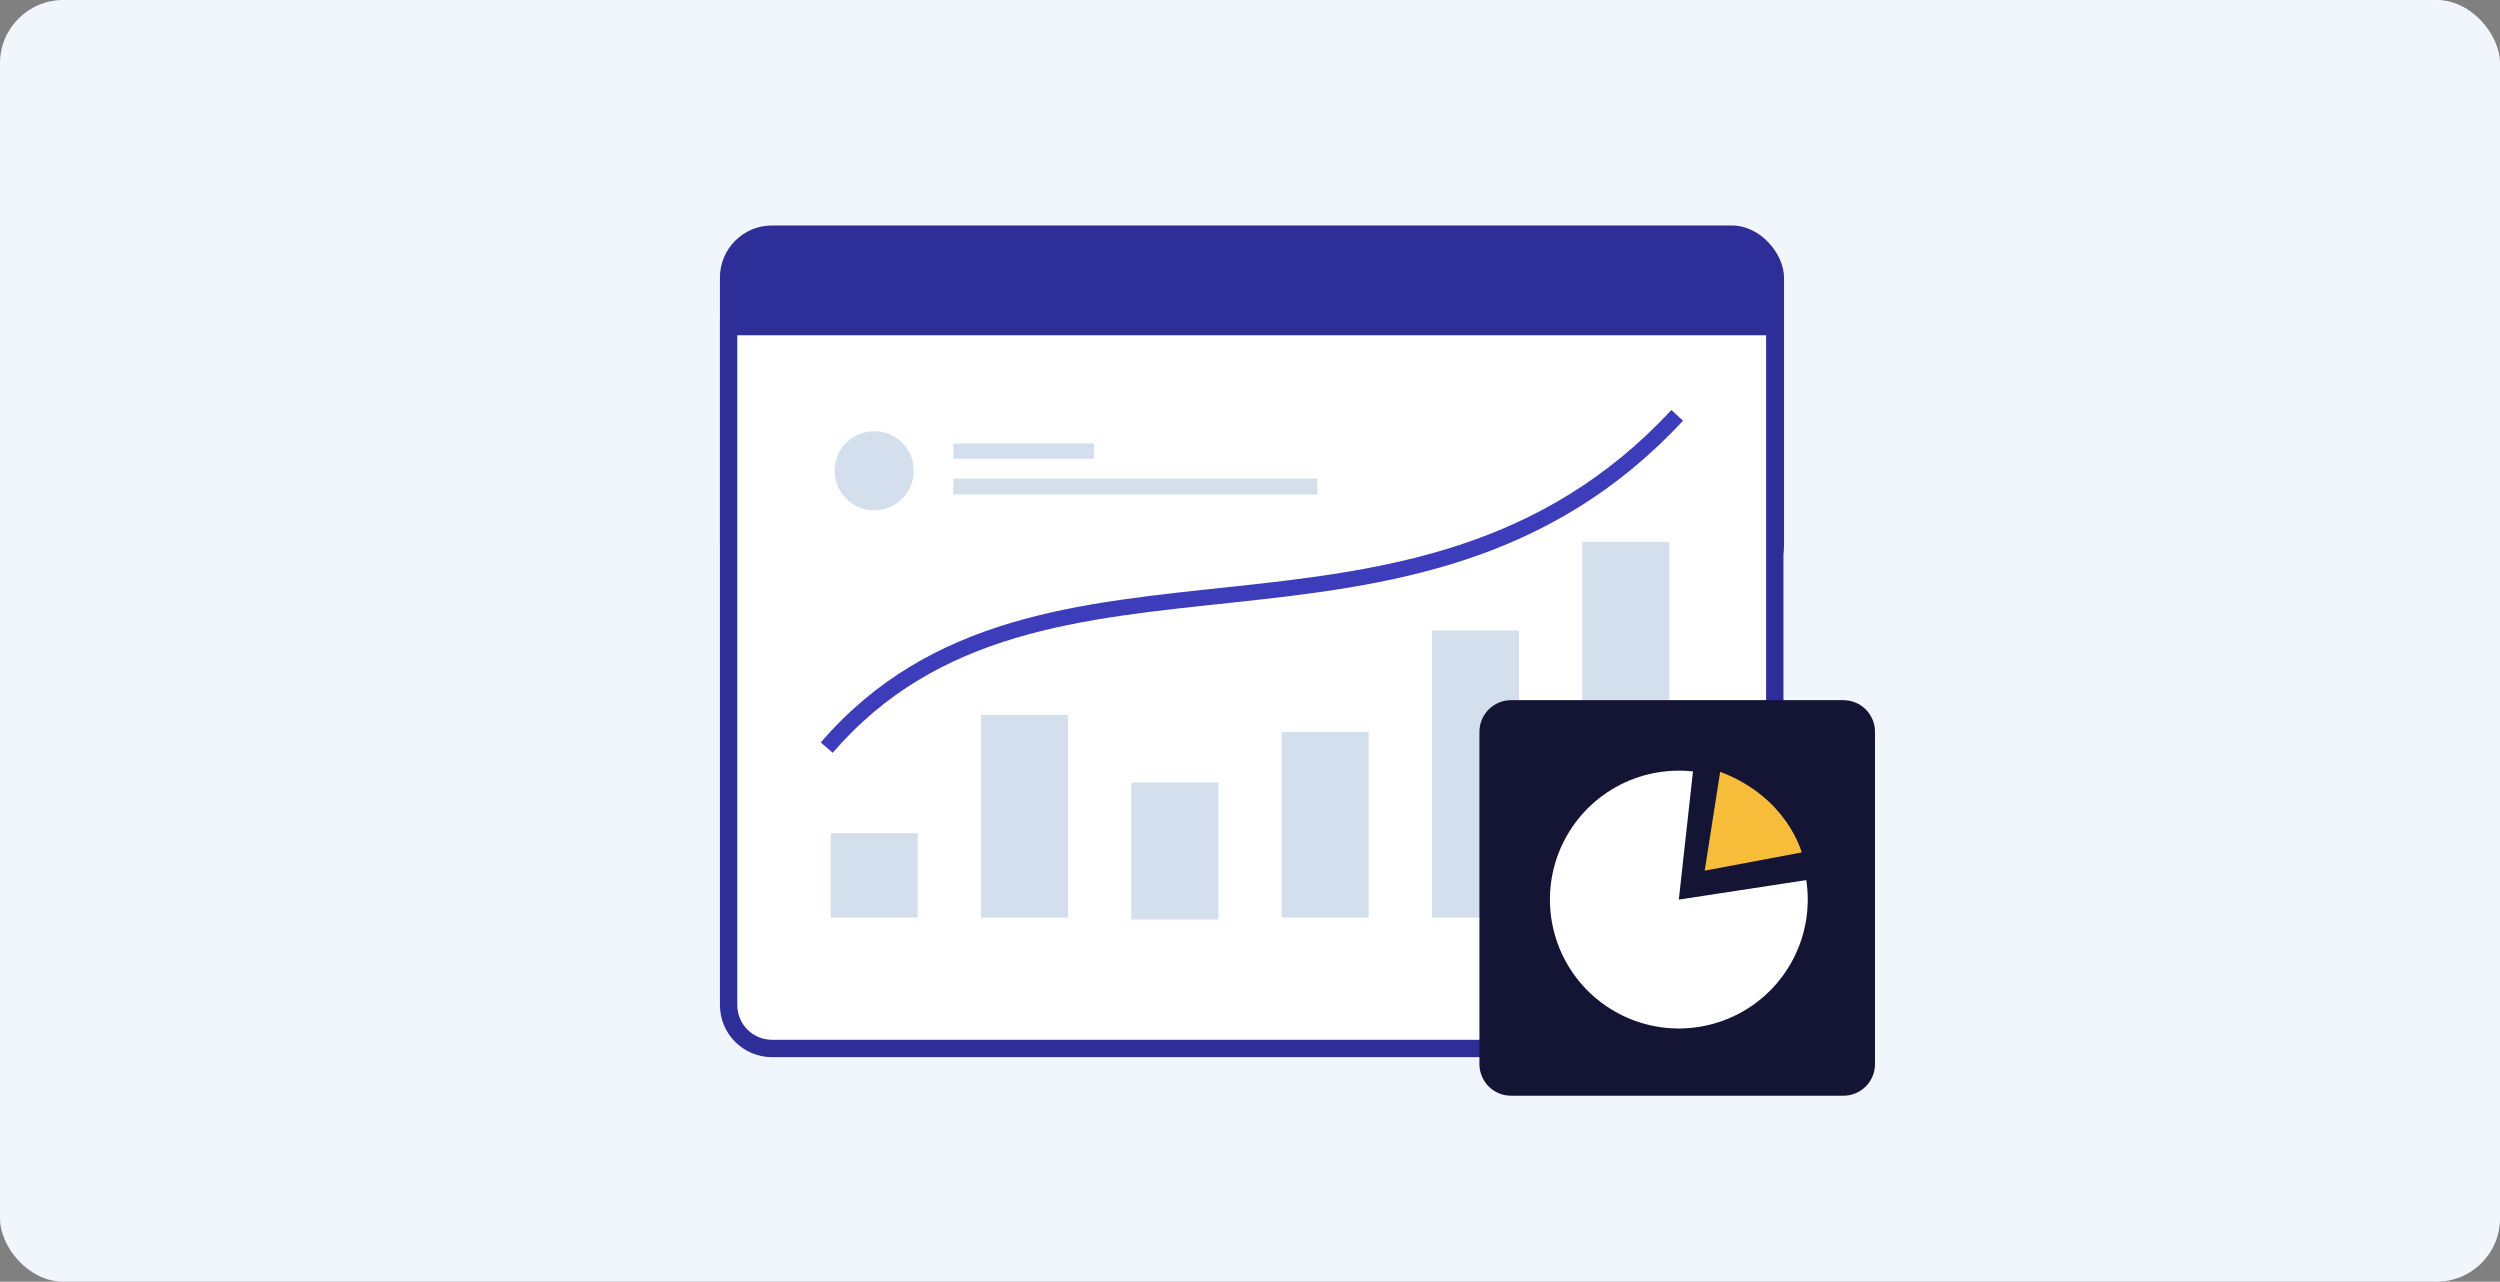 <svg width="632" height="324" viewBox="0 0 632 324" fill="none" xmlns="http://www.w3.org/2000/svg">
<rect x="0" y="0" width="632" height="324" fill="#808080" stroke="none"/>
<rect width="632" height="324" rx="16" fill="#F1F6FD"/>
<rect x="182" y="57" width="269" height="93.731" rx="13.163" fill="#2E2E98"/>
<path d="M184.194 82.557H448.666V254.083C448.666 260.14 443.755 265.051 437.697 265.051H195.163C189.105 265.051 184.194 260.14 184.194 254.083V82.557Z" fill="white" stroke="#2E2E98" stroke-width="4.388"/>
<path d="M270 180.75H248V231.97H270V180.75Z" fill="#D4DFEE"/>
<path d="M384 159.409H362V231.97H384V159.409Z" fill="#D4DFEE"/>
<path d="M422 137H400V231.97H422V137Z" fill="#D4DFEE"/>
<path d="M232 210.628H210V231.97H232V210.628Z" fill="#D4DFEE"/>
<path d="M308 197.823H286V232.448H308V197.823Z" fill="#D4DFEE"/>
<path d="M346 185.019H324V231.97H346V185.019Z" fill="#D4DFEE"/>
<path d="M231 119C231 120.982 230.411 122.919 229.308 124.565C228.205 126.212 226.638 127.493 224.805 128.248C222.973 129.002 220.958 129.194 219.015 128.801C217.073 128.408 215.291 127.446 213.897 126.039C212.502 124.631 211.557 122.841 211.181 120.895C210.806 118.949 211.017 116.936 211.788 115.11C212.558 113.284 213.854 111.729 215.511 110.641C217.167 109.553 219.11 108.982 221.091 109C223.729 109.018 226.253 110.081 228.11 111.955C229.967 113.829 231.006 116.362 231 119Z" fill="#D4DFEE"/>
<path d="M276.558 112.098H241V115.971H276.558V112.098Z" fill="#D4DFEE"/>
<path d="M333 121H241V125H333V121Z" fill="#D4DFEE"/>
<path d="M382 177C377.582 177 374 180.582 374 185V269C374 273.418 377.582 277 382 277H385.376H401.023H466C470.418 277 474 273.418 474 269V185C474 180.582 470.418 177 466 177H382Z" fill="#141434"/>
<path d="M424.404 227.418L456.627 222.493C457.654 229.224 456.547 236.107 453.462 242.177C450.377 248.247 445.468 253.198 439.425 256.335C433.382 259.472 426.508 260.637 419.768 259.668C413.029 258.698 406.763 255.642 401.849 250.928C396.936 246.214 393.622 240.08 392.373 233.387C391.124 226.693 392.003 219.777 394.887 213.609C397.77 207.441 402.513 202.33 408.45 198.996C414.386 195.661 421.218 194.27 427.986 195.017L424.404 227.418Z" fill="white"/>
<path d="M434.859 195.12L430.948 220.103L455.467 215.496C455.467 215.496 451.863 201.496 434.859 195.12Z" fill="#F8BC3B"/>
<path d="M209 189C263.329 125.961 357.29 176.825 424 105" stroke="#3D3DBC" stroke-width="4"/>
</svg>
